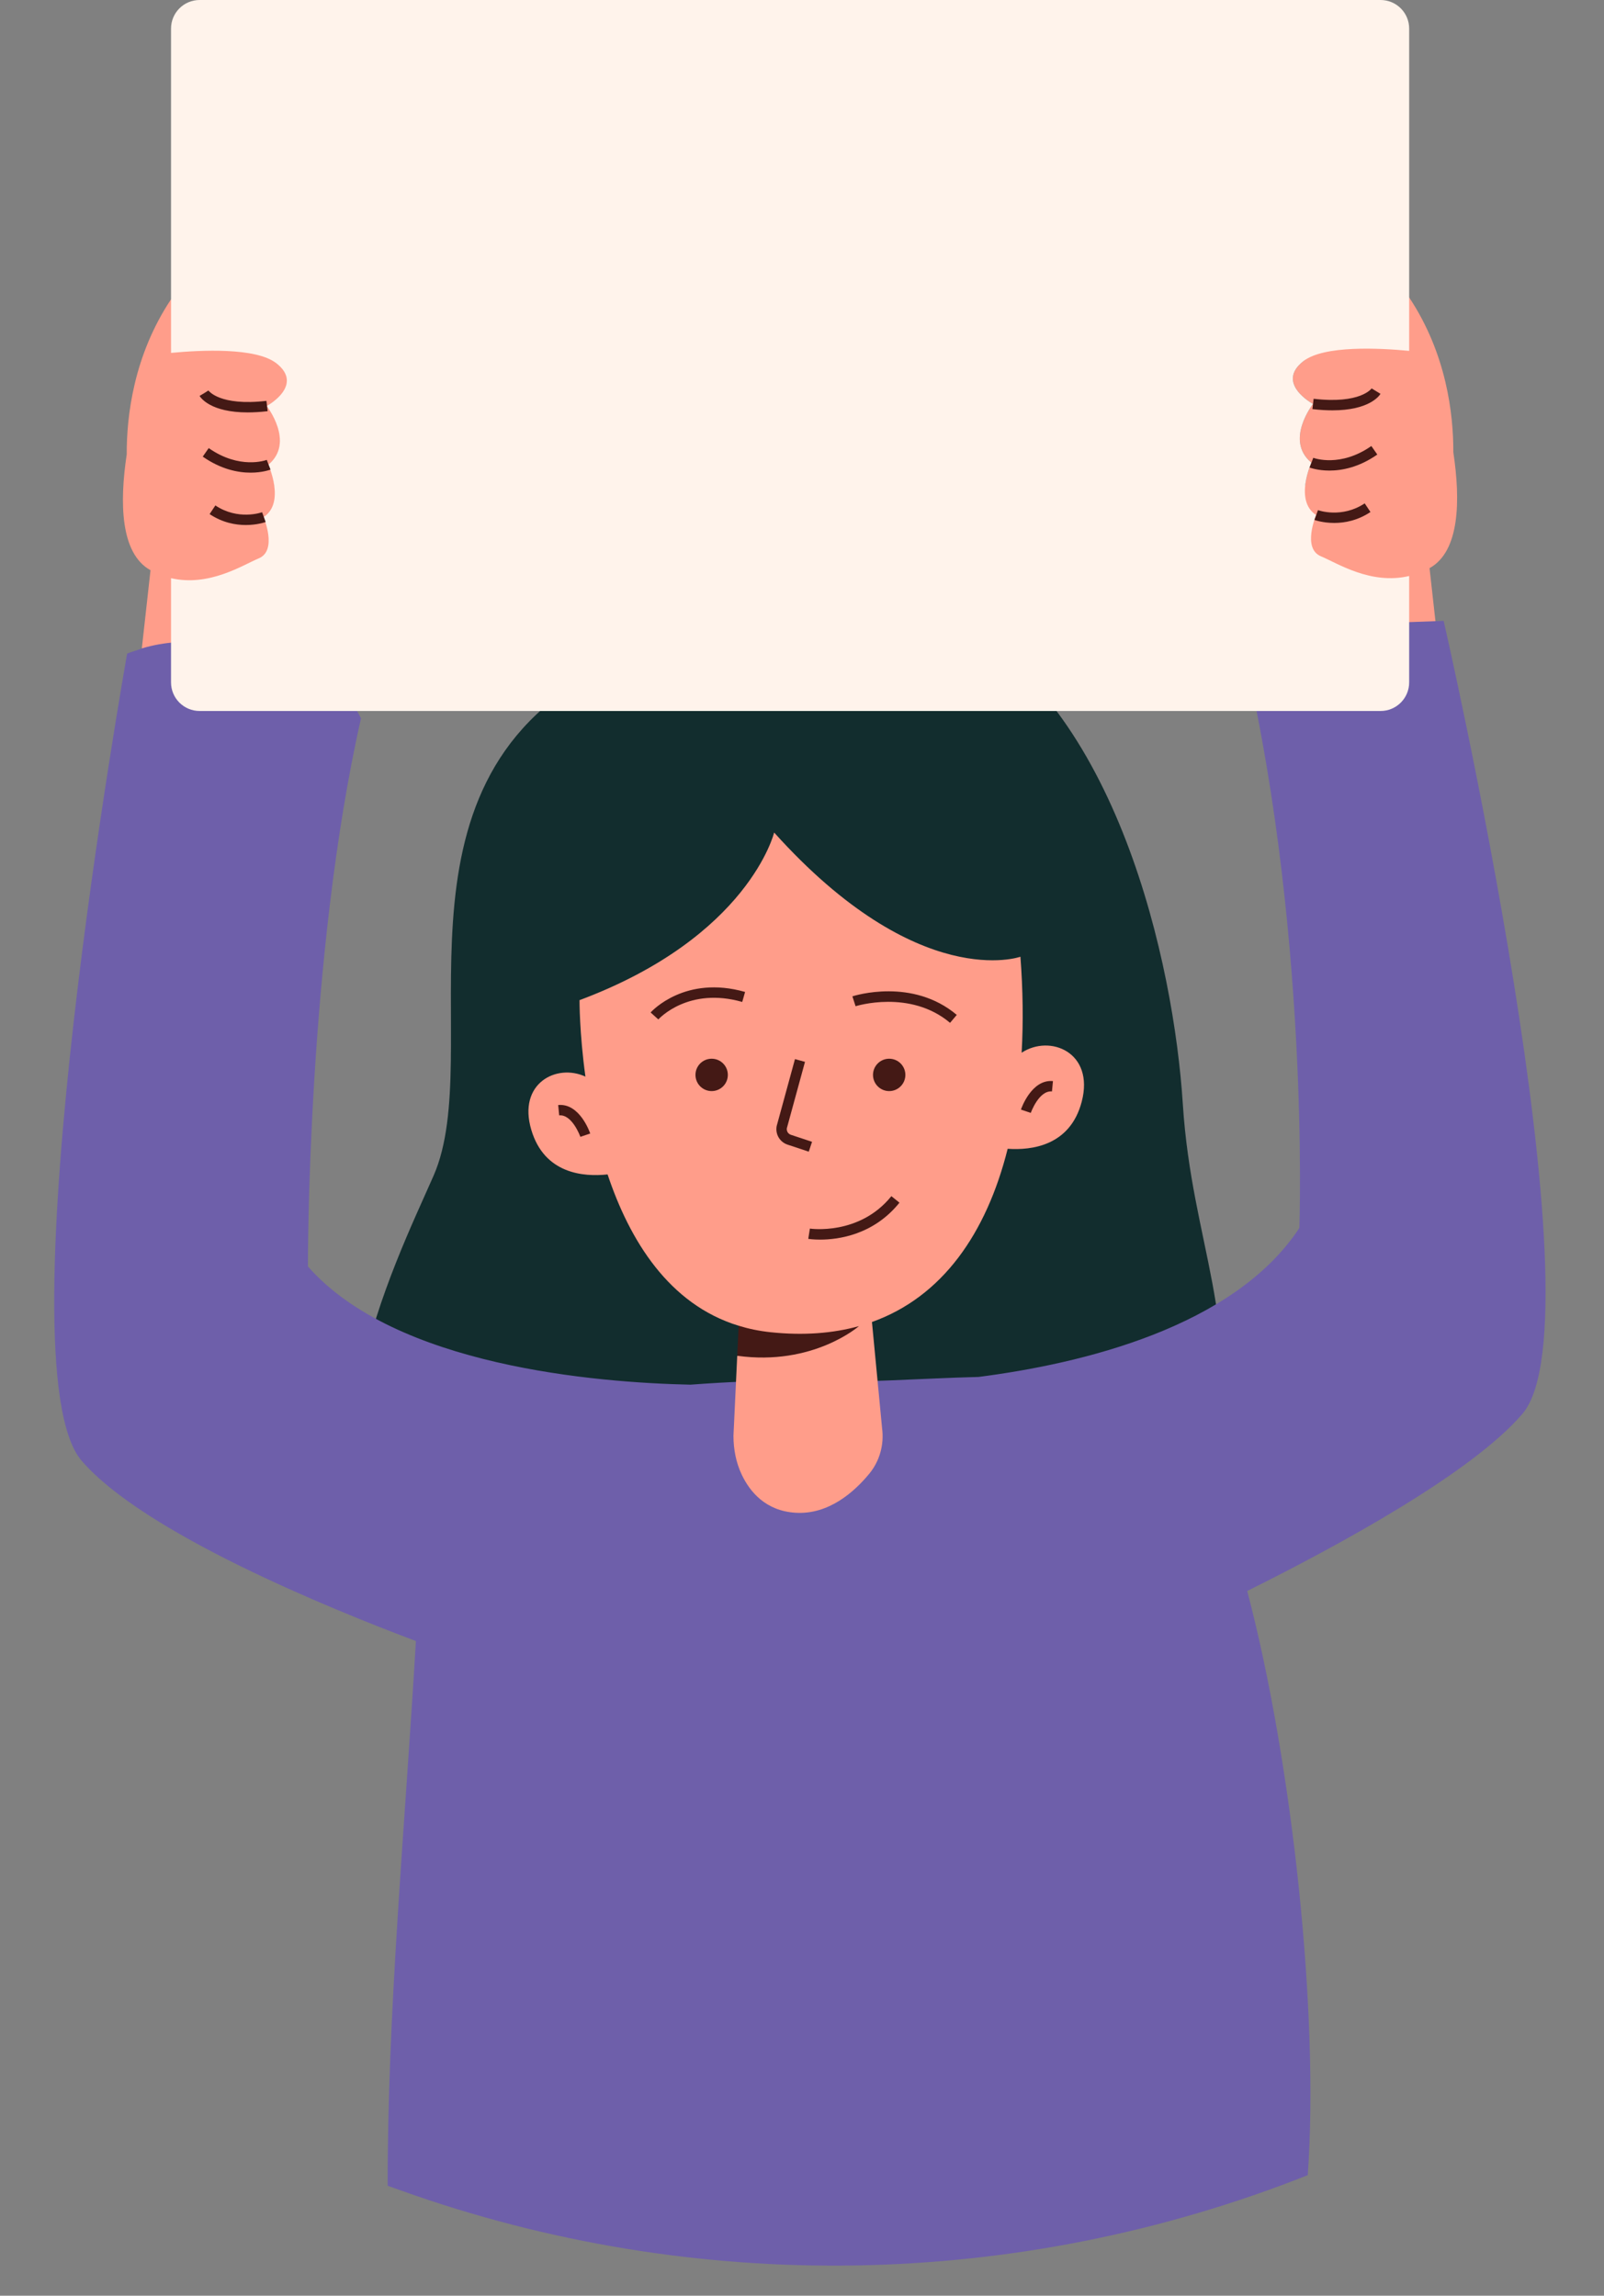 <?xml version="1.0" encoding="UTF-8"?>
<!DOCTYPE svg PUBLIC '-//W3C//DTD SVG 1.0//EN'
          'http://www.w3.org/TR/2001/REC-SVG-20010904/DTD/svg10.dtd'>
<svg data-name="Layer 2" height="982.1" preserveAspectRatio="xMidYMid meet" version="1.0" viewBox="-23.2 0.0 686.3 982.1" width="686.3" xmlns="http://www.w3.org/2000/svg" xmlns:xlink="http://www.w3.org/1999/xlink" zoomAndPan="magnify"
><rect x="-23.2" y="0.0" width="686.3" height="982.1" fill="#808080" stroke="none"/><g data-name="b"
  ><g data-name="c"
    ><g
      ><g id="change1_1"
        ><path d="m496.106,626.432c-11.495,57.474-1.72,148.576-134.549,129.418-132.829-19.158-156.81-17.307-209.176-70.949s-7.135-143.062,9.932-181.937c22.99-52.365-24.267-166.036,70.246-215.847,0,0,81.741-57.474,151.987-21.712s94.513,146.878,98.345,206.907,25.458,92.907,13.215,154.121h0Z" fill="#122d2e"
        /></g
        ><g id="change2_1"
        ><path d="m628.196,604.849c-21.572,25.167-77.878,55.938-117.753,75.779,19.252,73.058,30.853,180.888,25.902,249.909h0c-124.211,49.228-262.092,51.572-387.904,6.594l-5.761-2.06c-.189-72.684,7.386-153.703,12.077-233.031-37.11-13.943-116.65-46.365-143.072-77.191-34.906-40.724,19.513-345.242,19.513-345.242,2.098-.864,4.29-1.353,6.296-2.231,1.706-.747,27.76-31.282,41.435-27.047,28.219,8.74,52.33,57.003,52.33,57.003-23.17,101.979-22.705,234.467-22.705,234.467,37.458,42.651,123.342,49.696,163.659,50.567,35.081-2.613,46.909-1.218,46.909-1.218,25.677.555,52.07-1.505,76.353-2.091,43.831-5.624,109.258-21.104,137.278-63.729,0,0,4.798-132.173-26.06-255.996,0,0,30.621-14.176,56.509-15.273,8.546-.362,12.821-.552,22.174-.902,3.728-.14,5.422,12.584,5.422,12.584,0,0,2.464-.085,3.693-.127,0,0,68.61,298.511,33.704,339.234h.001Z" fill="#6e5faa"
        /></g
        ><g id="change3_1"
        ><path d="m588.458,243.057l2.52,22.679c-18.33.638-36.845,1.411-51.836,2.077l-14.188-20.638-8.922-32.713,19.233-6.746c.557-5.212,2.654-9.788,2.654-9.788-11.541-9.505.679-25.12.679-25.12,0,0-16.294-8.826-4.073-18.33,8.74-6.797,10.388-31.535,23.163-30.307l22.02,3.032c16.011,24.087,18.986,49.998,18.925,66.273,3.104,20.593,2.774,42.412-10.174,49.579v.002h0Zm-496.721-44.238c11.541-9.505-.679-25.12-.679-25.12,0,0,16.294-8.826,4.073-18.33-8.74-6.797-12.89-24.637-25.665-23.409l-19.518-3.866c-16.011,24.087-18.986,49.998-18.925,66.273-3.104,20.593-2.774,42.412,10.174,49.579l-3.716,33.443c9.755-2.914,19.468-3.36,28.746-2.226l.749-14.605,46.095-14.869-18.681-37.082c-.557-5.212-2.654-9.788-2.654-9.788h0Zm322.193,251.537c.741-13.136.555-26.901-.523-41.063,0,0-43.546,15.603-105.375-53.134,0,0-10.821,44.635-83.269,71.706,0,.015-.088,13.769,2.52,32.717-12.306-5.74-29.085,2.843-23.153,22.785,5.618,18.888,22.447,20.163,32.637,19.05,9.403,28.143,26.178,55.584,56.075,64.74l2.312,1.283-2.17,11.517-.747.036-1.612,34.231c0,5.747,1.091,11.486,3.562,16.676,3.477,7.305,10.198,15.457,22.976,16.256,14.093.881,25.029-8.763,31.549-16.67,4.476-5.428,6.433-12.49,5.503-19.463l-4.333-45.469c30.132-10.757,49.006-37.956,58.066-74.102,10.247.714,26.749-1.267,31.686-20.149,5.531-21.153-13.584-28.928-25.704-20.948h0Z" fill="#ff9d8a"
        /></g
        ><g id="change4_1"
        ><path d="m579.738,246.408v45.519c0,6.758-5.48,12.236-12.24,12.236H62.218c-6.76,0-12.24-5.478-12.24-12.236v-44.576c16.322,3.764,30.591-5.584,37.537-8.478,8.149-3.395,2.038-17.652,2.038-17.652,9.508-6.11,2.038-22.404,2.038-22.404,11.545-9.505-.679-25.12-.679-25.12,0,0,16.299-8.826,4.074-18.33-8.7-6.764-32.186-5.62-45.008-4.398V12.236c0-6.758,5.48-12.236,12.24-12.236h505.282c6.76,0,12.24,5.478,12.24,12.236v137.866c-12.772-1.23-36.478-2.426-45.228,4.377-12.224,9.505,4.074,18.33,4.074,18.33,0,0-12.224,15.615-.679,25.12,0,0-7.47,16.294,2.038,22.404,0,0-6.112,14.257,2.038,17.652,6.977,2.906,21.343,12.323,37.757,8.424h0Z" fill="#fff3eb"
        /></g
        ><g id="change5_1"
        ><path d="m66.1,191.697h0,0Zm0,0l-2.55,3.643c7.857,5.5,15.168,6.862,20.485,6.862,4.999,0,8.235-1.205,8.503-1.308l-1.593-4.152c-.467.177-11.625,4.21-24.845-5.044h0Zm149.532,281.036l.425,4.427c5.577-.535,9.034,9.087,9.065,9.181l4.213-1.422c-.18-.534-4.515-13.056-13.703-12.186Zm65.662-19.812c-3.824,0-6.924,3.1-6.924,6.924s3.1,6.924,6.924,6.924,6.924-3.1,6.924-6.924-3.1-6.924-6.924-6.924Zm13.082-24.287h0l1.221-4.277c-25.588-7.301-39.825,8.12-40.419,8.78l3.302,2.979c.522-.575,13.07-13.999,35.896-7.482Zm19.428,61.058h0l9.044,2.995,1.398-4.221-9.044-2.995c-1.188-.395-1.91-1.557-1.741-2.787l7.771-28.424-4.289-1.173-7.804,28.544-.047.21c-.592,3.448,1.39,6.75,4.712,7.851h0ZM91.314,175.908h0l-.513-4.417c-20.052,2.331-24.774-4.374-24.819-4.442l-1.881,1.185-1.91,1.138c.488.819,4.732,7.063,20.589,7.063,2.536,0,5.372-.16,8.533-.527h0Zm-22.366,40.321l-2.467,3.7c5.537,3.691,11.119,4.677,15.505,4.677,4.835,0,8.217-1.199,8.479-1.295l-1.521-4.178c-.415.149-10.281,3.573-19.996-2.904h0Zm471.767,2.015h0l-1.521,4.178c.261.096,3.643,1.295,8.479,1.295,4.387,0,9.969-.986,15.505-4.677l-2.467-3.7c-9.714,6.476-19.581,3.052-19.995,2.904h0Zm-127.091,256.433l4.212,1.426c.033-.097,3.481-9.708,9.065-9.185l.426-4.426c-9.159-.878-13.523,11.651-13.703,12.185Zm125.087-278.824l-1.593,4.152c.269.104,3.504,1.308,8.504,1.308,5.316,0,12.629-1.363,20.485-6.862l-2.551-3.643c-13.217,9.25-24.369,5.223-24.845,5.045h0Zm24.962-29.693h0c-.046.069-4.77,6.775-24.818,4.442l-.514,4.417c3.165.368,5.997.527,8.535.527,15.852,0,20.101-6.244,20.588-7.063l-3.791-2.323Zm-24.963,29.693h0,0Zm-181.457,257.07c-3.824,0-6.924,3.1-6.924,6.924s3.1,6.924,6.924,6.924,6.924-3.1,6.924-6.924-3.1-6.924-6.924-6.924Zm-15.744-26.687l1.367,4.231c.23-.075,23.333-7.306,40.426,7.107l2.867-3.399c-18.959-15.983-43.619-8.275-44.66-7.939Zm-18.185,99.358h0l-.695,4.392c.264.042,2.154.325,5.08.325,7.77,0,22.823-1.996,33.944-15.803l-3.463-2.789c-13.658,16.955-34.658,13.907-34.866,13.875h0Zm20.965,41.735c-11.144,3.092-23.704,4.074-37.752,2.603-4.851-.508-9.402-1.461-13.694-2.775l-.605,12.844c32.45,4.521,52.055-12.666,52.055-12.666l-.003-.006h-.001Z" fill="#441915"
        /></g
      ></g
    ></g
  ></g
></svg
>
